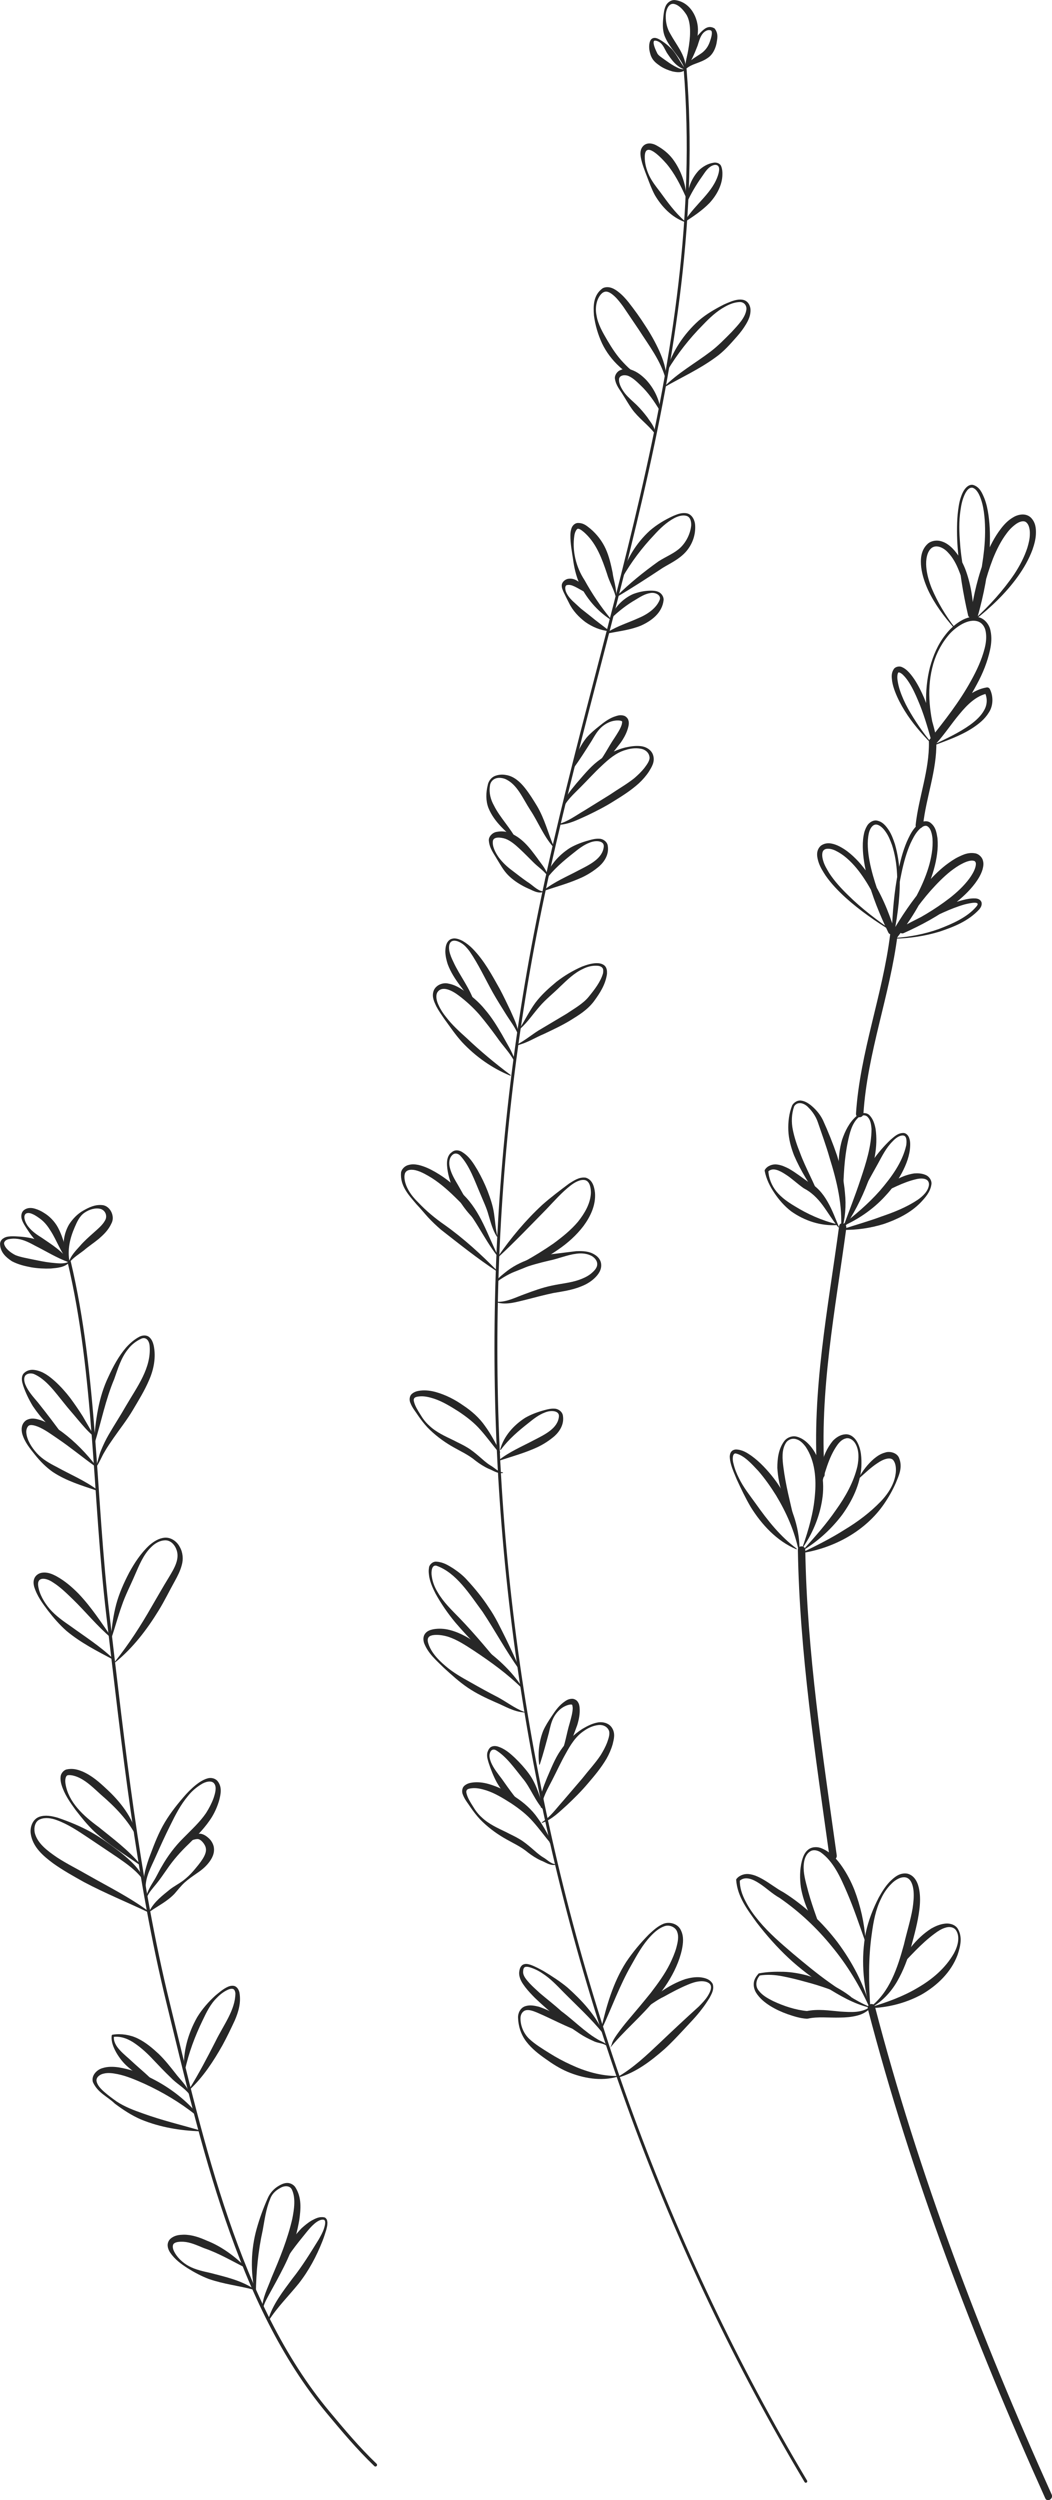 <svg viewBox="0 0 260.14 618.24" xmlns="http://www.w3.org/2000/svg" data-name="Layer 2" id="Layer_2">
  <defs>
    <style>
      .cls-1 {
        fill: #272727;
      }

      .cls-2 {
        stroke-width: .8px;
      }

      .cls-2, .cls-3 {
        fill: none;
        stroke: #272727;
        stroke-linecap: round;
        stroke-linejoin: round;
      }

      .cls-3 {
        stroke-width: .72px;
      }
    </style>
  </defs>
  <path d="M214.94,496.41c-3.86-.91-7.31-2.96-10.62-5.02-3.26-2.18-6.43-4.51-9.31-7.2-2.87-2.68-5.48-5.64-7.87-8.74-2.26-3.15-4.8-6.39-5.1-10.59,0-.09.02-.18.08-.24l.05-.06c.74-.91,2.1-1.32,3.24-1.11,1.15.17,2.15.66,3.08,1.17,1.85,1.03,3.52,2.39,5.15,3.25l.09.05c5.18,3.25,9.68,7.51,13.37,12.35,3.63,4.88,6.52,10.35,8.11,16.17.01.05-.02.1-.06.11-.04.01-.09-.01-.11-.05-2.45-5.48-5.55-10.59-9.32-15.15-3.72-4.59-8.06-8.66-12.92-12.02l.09.05c-1.99-1.11-3.4-2.55-5.09-3.63-1.59-1.07-3.62-1.95-4.98-.58l.13-.3c-.07,1.83.56,3.7,1.47,5.39.87,1.71,2.02,3.28,3.26,4.77,2.47,2.98,5.43,5.51,8.36,8.02,2.96,2.48,5.93,4.96,9.08,7.19,3.14,2.24,6.32,4.48,9.89,5.99.05.02.07.07.06.12-.01.04-.06.07-.11.06Z" class="cls-1"></path>
  <path d="M203.25,478.37c-2.5-3.44-4.47-7.37-5.21-11.67-.29-2.15-.29-4.37.24-6.5.28-1.04.67-2.16,1.64-2.88.98-.72,2.36-.7,3.4-.21,2.13.93,3.67,2.66,4.9,4.44,1.24,1.8,2.24,3.74,3.04,5.73,1.54,4.03,2.48,8.23,2.77,12.48,0,.05-.03.09-.09.1-.04,0-.08-.02-.09-.06-1.42-4.01-2.74-7.98-4.38-11.78-1.61-3.73-3.36-7.75-6.58-10.02-.81-.49-1.83-.7-2.61-.15-.79.5-1.25,1.49-1.43,2.48-.37,2.02.14,4.1.66,6.07.99,3.99,2.47,7.87,3.89,11.88.02.05,0,.1-.05.12-.04.01-.08,0-.11-.03Z" class="cls-1"></path>
  <path d="M215.03,496.49c-1.63-5.95-2.14-12.34-.95-18.51.65-3.07,1.8-6.02,3.23-8.78.76-1.36,1.58-2.7,2.67-3.86,1.08-1.06,2.45-2.35,4.4-2.03,1.97.5,2.69,2.53,2.94,4.05.28,1.63.22,3.24.03,4.82-.4,3.18-1.21,6.11-2.02,9.12-.81,3-1.92,5.97-3.51,8.71-1.59,2.73-3.86,5.13-6.65,6.55-.04.02-.1,0-.12-.04-.02-.04,0-.09.03-.11,4.96-3.81,6.86-9.81,8.45-15.6.68-2.96,1.63-5.95,2.13-8.86.22-1.47.37-2.95.24-4.38-.14-1.38-.59-2.88-1.76-3.28-1.19-.36-2.68.47-3.69,1.51-1.06,1.05-1.94,2.32-2.57,3.69-1.37,2.72-1.91,5.77-2.31,8.75-.86,5.98-.77,12.07-.35,18.23,0,.05-.03.09-.08.1-.04,0-.08-.03-.09-.07Z" class="cls-1"></path>
  <path d="M221.79,486.89c2.04-3.84,4.65-7.55,8.5-10.01.99-.56,2.07-1.03,3.25-1.19,1.15-.19,2.56.15,3.26,1.18,1.3,2.08.67,4.53-.03,6.59-1.59,4.25-5.06,7.56-8.92,9.77-3.94,2.13-8.35,3.23-12.72,3.34-.05,0-.09-.04-.09-.09,0-.04.03-.08.07-.09,4.17-1.24,8.19-2.69,11.79-4.84,3.61-2.08,6.88-4.85,8.97-8.5.96-1.75,1.65-4.17.47-5.82-.61-.77-1.68-.86-2.6-.54-.94.28-1.81.84-2.63,1.46-3.33,2.45-6.15,5.71-9.18,8.85-.03.04-.09.04-.13,0-.03-.03-.04-.07-.02-.11Z" class="cls-1"></path>
  <path d="M210.31,493.92c-3.67-1.49-7.3-2.88-11.07-3.84-1.86-.53-3.74-.99-5.65-1.37-1.9-.38-3.87-.51-5.79-.2l.16-.09c-1.04,1.08-1.28,2.71-.33,3.83.86,1.14,2.2,1.9,3.52,2.56,2.66,1.26,5.68,2.24,8.47,2.48l-.27.03c3-.62,5.75-.13,8.43.09,2.63.16,5.44.43,7.61-1.32.04-.03.1-.03.13,0,.03.03.03.08,0,.11-.85,1.12-2.2,1.89-3.58,2.22-1.39.36-2.82.47-4.21.48-2.76.08-5.54-.28-7.93.26h-.02c-.08.02-.17.03-.25.03-1.73-.1-3.23-.61-4.75-1.12-1.5-.53-2.96-1.2-4.32-2.04-1.35-.85-2.65-1.9-3.53-3.33-.42-.73-.64-1.61-.52-2.47.12-.87.62-1.58,1.14-2.18.04-.05.1-.08.16-.09,1.98-.37,4-.43,6.01-.38,2.02.06,4.02.41,5.96.93,3.83,1.19,7.57,2.78,10.73,5.25.04.03.05.09.02.13-.03.03-.07.04-.11.03Z" class="cls-1"></path>
  <path d="M196.89,383.09c-4.8-2.03-8.54-6.08-11.24-10.42-1.31-2.23-2.41-4.54-3.49-6.89-.48-1.19-1.03-2.36-1.38-3.62-.18-.63-.31-1.28-.33-1.99.04-.36.06-.76.34-1.14.26-.39.74-.58,1.16-.61,1.6.04,2.76.81,3.85,1.56,1.08.78,2.06,1.65,2.97,2.59,1.81,1.88,3.44,3.95,4.73,6.22,2.64,4.47,4.31,9.64,4.2,14.81,0,.05-.04.09-.09.09-.04,0-.08-.03-.09-.07-1.02-5.01-3.06-9.6-5.63-13.86-1.32-2.11-2.75-4.15-4.37-6.02-1.62-1.73-3.5-3.85-5.54-4.32-.87-.17-.93,1.48-.58,2.59.28,1.21.76,2.39,1.33,3.51,1.09,2.27,2.71,4.28,4.17,6.32,2.91,4.1,5.98,8.03,10.08,11.09.04.03.05.09.02.13-.03.04-.07.05-.11.03Z" class="cls-1"></path>
  <path d="M196.17,375.62c-2.13-3.86-3.69-8.12-3.95-12.64,0-2.24.27-4.64,1.66-6.56.69-.96,2.03-1.49,3.2-1.15,1.16.32,2.13,1.03,2.92,1.87,1.61,1.69,2.57,3.88,3.05,6.11.5,2.23.64,4.54.37,6.79-.55,4.5-2.27,8.76-4.73,12.42-.03.04-.08.05-.13.03-.03-.02-.05-.07-.03-.11,1.42-4.16,2.63-8.31,2.97-12.53.4-4.14.06-8.58-2.26-12.07-.61-.81-1.35-1.62-2.32-1.89-.94-.32-2.01.03-2.57.89-1.11,1.75-.89,4.05-.62,6.1.53,4.2,1.61,8.39,2.61,12.69.01.05-.02.1-.07.11-.04,0-.08,0-.1-.04Z" class="cls-1"></path>
  <path d="M202.57,368.45c-.03-4.14.46-8.62,3.38-12.17.79-.81,1.85-1.54,3.11-1.61,1.31-.08,2.33.89,2.85,1.81,1.1,1.93,1.17,4.15,1.09,6.28-.29,4.32-2.26,8.35-4.72,11.78-2.56,3.4-5.71,6.3-9.26,8.55-.04.03-.1.01-.13-.03-.02-.03-.02-.08,0-.11,2.8-3.11,5.51-6.19,7.81-9.54,2.35-3.28,4.37-6.84,5.31-10.78.39-1.93.48-4.16-.6-5.83-.53-.81-1.43-1.35-2.26-1.11-.82.19-1.51.83-2.06,1.58-2.23,3.11-3.19,7.22-4.34,11.21-.01.05-.06.08-.11.07-.04-.01-.07-.05-.07-.09Z" class="cls-1"></path>
  <path d="M212.36,365.43c.97-1.74,2.18-3.35,3.74-4.7.79-.66,1.69-1.27,2.83-1.56,1.05-.37,2.84.03,3.38,1.31.98,2.38-.05,4.37-.77,6.18-.8,1.83-1.78,3.56-2.91,5.21-4.57,6.67-12.22,10.82-19.98,12.11-.05,0-.1-.03-.11-.08,0-.04.02-.08.05-.1,3.55-1.73,7-3.46,10.23-5.52,3.28-1.97,6.34-4.27,9.02-7.05,1.32-1.39,2.47-3,3.14-4.81.65-1.74.84-3.96.02-5.19-.66-1.12-2.57-.45-4.06.6-1.56,1.02-2.96,2.37-4.44,3.69-.04.03-.1.03-.13,0-.03-.03-.03-.07-.01-.11Z" class="cls-1"></path>
  <path d="M197.3,383.26c.42,25.53,4.33,50.78,7.84,76.02.16,1.17,1.93.67,1.77-.49-3.49-25.07-7.36-50.17-7.78-75.53-.02-1.18-1.86-1.18-1.84,0h0Z" class="cls-1"></path>
  <path d="M214.58,496.69c10.83,41.62,26.24,81.9,43.89,121.08.49,1.08,2.07.14,1.59-.93-17.59-39.03-32.91-79.17-43.7-120.64-.3-1.14-2.07-.66-1.77.49h0Z" class="cls-1"></path>
  <path d="M207.03,302.93c-4.01.29-8.11-1.05-11.41-3.41-1.62-1.25-2.98-2.8-4.1-4.47-1.13-1.66-2.04-3.49-2.43-5.52-.02-.09,0-.19.05-.26l.05-.08c.6-.94,1.93-1.4,3-1.23,1.09.15,2.02.58,2.9,1.04,1.71.97,3.25,2.2,4.68,3.2l-.1-.06c2.24,1.09,3.87,3.05,4.99,5.05,1.16,2.01,1.91,4.12,2.79,6.2.02.05,0,.1-.05.12-.04.02-.08,0-.11-.03-1.44-1.77-2.59-3.73-3.88-5.48-1.29-1.75-2.81-3.21-4.61-4.14h-.02s-.08-.06-.08-.06c-1.65-1.16-2.93-2.44-4.46-3.4-1.44-.94-3.19-1.85-4.34-.65l.1-.34c.05,1.89.82,3.77,2.03,5.26,1.23,1.49,2.84,2.6,4.46,3.57,3.23,2,6.72,3.57,10.55,4.5.05.01.08.06.07.11,0,.04-.04.07-.08.07Z" class="cls-1"></path>
  <path d="M202.58,296.34c-2.39-3.34-4.59-6.81-6.24-10.67-.75-1.95-1.32-4.01-1.4-6.14-.08-2.11.17-4.25.95-6.2l.03-.06c.44-.69,1.33-1.28,2.25-1.11.88.13,1.6.59,2.25,1.07,1.27,1.03,2.34,2.24,3.09,3.78,1.29,2.83,2.45,5.73,3.47,8.71.91,3,1.72,6.07,1.96,9.24.34,3.14.08,6.38-.81,9.39-.01.05-.06.08-.11.06-.04-.01-.07-.06-.07-.1.45-6.21-.99-12.17-2.81-18.01-.84-2.95-1.9-5.85-2.9-8.78-.44-1.32-1.3-2.65-2.35-3.67-.98-1.09-2.7-1.62-3.52-.25l.03-.06c-.68,1.89-.74,3.94-.34,5.88.4,1.94,1.03,3.82,1.78,5.67,1.38,3.76,3.46,7.3,4.88,11.18.02.05,0,.1-.05.12-.04.01-.08,0-.11-.03Z" class="cls-1"></path>
  <path d="M208.3,295.13c-1.07-4.29-1.34-8.91-.07-13.29.73-2.14,1.76-4.26,3.51-5.81.79-.76,2.44-1.22,3.35-.17.84.92,1.18,2.07,1.41,3.2.7,4.57-.49,9.06-1.88,13.25-1.57,4.17-3.63,8.12-6.15,11.76-.03.04-.09.05-.13.02-.03-.02-.05-.07-.03-.11,1.5-4.16,3.13-8.21,4.48-12.32,1.37-4.08,2.71-8.26,2.72-12.5-.09-1.02-.22-2.14-.88-2.86-.61-.8-1.78-.56-2.51.17-1.49,1.5-2.01,3.71-2.44,5.75-.9,4.16-1.07,8.47-1.21,12.89,0,.05-.04.09-.09.09-.04,0-.08-.03-.09-.07Z" class="cls-1"></path>
  <path d="M210.33,299.53c1.18-4.4,2.93-8.64,5.43-12.49,1.3-1.89,2.81-3.64,4.49-5.23.87-.71,1.74-1.65,3.15-1.65.75.01,1.29.74,1.45,1.32.22.61.24,1.23.22,1.83-.08,2.41-.96,4.64-2.04,6.7-1.1,2.06-2.45,3.97-4.04,5.65-3.1,3.45-7.04,6.05-11.21,7.84-.05.02-.1,0-.12-.05-.02-.04,0-.09.03-.11,3.6-2.76,7-5.63,9.91-8.93,2.83-3.3,5.55-6.98,6.49-11.19.14-.94.17-2.36-.75-2.43-.9-.09-1.93.69-2.64,1.47-1.57,1.56-2.58,3.62-3.64,5.56-2.2,3.87-4.23,7.85-6.55,11.77-.03.04-.08.06-.13.03-.04-.02-.05-.06-.04-.1Z" class="cls-1"></path>
  <path d="M217.09,295.34c2.38-2.45,5.31-4.61,8.96-5.18.92-.06,1.89-.03,2.81.37.94.36,1.65,1.46,1.45,2.42-.29,1.87-1.54,3.23-2.73,4.49-2.49,2.52-5.73,4.09-8.98,5.21-3.31,1.03-6.75,1.54-10.19,1.47-.05,0-.09-.04-.09-.09,0-.04.03-.07.06-.09,3.26-1.07,6.49-1.97,9.6-3.13,3.14-1.07,6.22-2.3,8.96-4.13,1.31-.91,2.65-2.21,2.78-3.77.03-1.71-2.05-1.65-3.42-1.26-3.06.75-6.01,2.36-9.1,3.84-.05.02-.1,0-.12-.04-.02-.04,0-.08.02-.11Z" class="cls-1"></path>
  <path d="M207.5,303.18c-2.74,20.37-6.79,40.76-5.42,61.41.08,1.17,1.92,1.18,1.84,0-1.36-20.49,2.63-40.71,5.36-60.93.16-1.16-1.61-1.66-1.77-.49h0Z" class="cls-1"></path>
  <path d="M220.12,231.08c-1.86,14.96-7.48,29.21-8.45,44.31-.08,1.18,1.76,1.18,1.84,0,.97-15.09,6.59-29.36,8.45-44.31.15-1.17-1.69-1.16-1.84,0h0Z" class="cls-1"></path>
  <path d="M220.8,230.46c-4.12-2.51-8.11-5.25-11.73-8.51-1.78-1.64-3.5-3.4-4.91-5.43-.67-1.04-1.35-2.09-1.75-3.33-.35-1.14-.77-2.81.54-4.04,1.4-1.04,2.98-.58,4.12-.1,1.18.54,2.25,1.25,3.2,2.06,1.92,1.62,3.48,3.56,4.84,5.6,2.71,4.11,4.64,8.65,6.06,13.31.13.43-.11.88-.53,1.01-.39.12-.79-.07-.97-.42-2.12-4.42-4-8.99-5.23-13.78-.59-2.4-1.05-4.85-1.09-7.36-.02-1.25.08-2.53.41-3.79.21-.63.46-1.25.89-1.82.47-.54,1.18-1.02,2-.98,1.58.21,2.45,1.39,3.14,2.42.7,1.07,1.11,2.26,1.51,3.44.68,2.39,1.06,4.83,1.16,7.29.21,4.91-.41,9.8-1.32,14.6-.03.17-.2.28-.36.25-.15-.03-.26-.17-.25-.32.18-5.04.58-10.09,1.58-15.07.49-2.49,1.12-4.96,2.12-7.33.53-1.17,1.07-2.36,1.93-3.4.41-.52.9-1.03,1.58-1.38.62-.36,1.67-.48,2.35.08,1.34,1.03,1.51,2.51,1.73,3.79.12,1.32.08,2.63-.1,3.92-.33,2.57-1.08,5.05-2.03,7.43-1.88,4.78-4.67,9.12-7.78,13.15-.29.38-.84.45-1.22.16-.35-.27-.43-.77-.21-1.14,2.4-4.13,5.08-8.12,8.21-11.78,1.58-1.82,3.26-3.58,5.2-5.09.99-.74,1.99-1.46,3.14-2.02,1.14-.54,2.35-1.14,4-.89.82.07,1.76.84,2,1.71.29.89.1,1.61-.06,2.29-.4,1.32-1.09,2.41-1.83,3.42-1.5,2-3.32,3.65-5.23,5.14-3.83,2.97-8.1,5.23-12.45,7.19-.39.19-.85.02-1.03-.37-.18-.37-.02-.82.33-1.01,3.28-1.77,6.61-3.48,10.07-4.94,1.73-.72,3.5-1.39,5.34-1.87.92-.24,1.87-.43,2.93-.39.44,0,1.31.12,1.62.98.15.82-.26,1.32-.55,1.71-2.72,2.95-6.31,4.34-9.85,5.53-3.59,1.09-7.32,1.65-11.04,1.73-.05,0-.09-.04-.09-.09,0-.05.04-.09.09-.09,3.7-.24,7.36-.96,10.84-2.19,3.37-1.3,6.98-2.85,9.25-5.49,1.4-1.54-1.33-.99-2.89-.59-1.74.5-3.45,1.18-5.13,1.93-3.36,1.51-6.61,3.28-9.82,5.11l-.7-1.38c4.24-2.01,8.3-4.39,11.97-7.22,1.82-1.42,3.53-3.01,4.87-4.81.66-.9,1.23-1.86,1.51-2.81.12-.45.2-.96.08-1.2-.11-.24-.18-.38-.56-.44-.73-.15-1.86.24-2.79.74-.98.48-1.91,1.15-2.81,1.83-1.79,1.42-3.41,3.09-4.96,4.82-3.07,3.5-5.74,7.39-8.14,11.42l-1.43-.98c3.07-3.9,5.81-8.1,7.74-12.65.96-2.27,1.74-4.63,2.1-7.05.2-1.21.25-2.42.18-3.61-.12-1.13-.41-2.43-1.14-2.95-.65-.58-1.73.16-2.45,1.03-.77.88-1.32,2-1.85,3.11-.99,2.26-1.66,4.68-2.18,7.12-1.06,4.89-1.55,9.9-1.8,14.91l-.62-.08c1.03-4.74,1.53-9.61,1.27-14.43-.13-2.41-.5-4.82-1.24-7.09-.41-1.11-.84-2.24-1.51-3.19-.62-.94-1.52-1.84-2.43-1.9-.88,0-1.52,1-1.78,2.09-.25,1.11-.32,2.28-.26,3.46.11,2.36.62,4.72,1.26,7.03,1.31,4.62,3.14,9.11,5.29,13.44l-1.5.59c-1.42-4.53-3.19-8.99-5.77-12.95-1.28-1.98-2.75-3.84-4.5-5.35-.87-.76-1.83-1.4-2.83-1.88-.98-.46-2.16-.65-2.76-.17-.62.44-.56,1.67-.23,2.7.3,1.08.92,2.09,1.52,3.09,1.29,1.97,2.91,3.73,4.62,5.4,3.4,3.36,7.24,6.29,11.23,8.98.04.03.05.08.03.13-.03.04-.08.05-.12.03Z" class="cls-1"></path>
  <path d="M230.22,183.82c-2.39-2.47-4.68-5.09-6.51-8.06-.92-1.48-1.73-3.03-2.37-4.69-.31-.83-.59-1.69-.73-2.6-.09-.91-.33-1.87.42-3.04.42-.63,1.44-.74,1.96-.49.54.22.94.53,1.31.85.7.65,1.25,1.38,1.76,2.12.99,1.49,1.77,3.07,2.46,4.68,1.3,3.25,2.33,6.57,3.04,9.96v.04c.09.37-.15.73-.52.81-.36.07-.71-.15-.8-.51-1.41-5.84-1.77-12.02-.29-17.86.78-2.89,1.97-5.72,3.86-8.09.92-1.2,2.03-2.27,3.31-3.12,1.27-.83,2.82-1.51,4.51-1.26,1.75.21,3.04,1.85,3.31,3.43.35,1.59.21,3.18-.11,4.68-.65,3.01-1.8,5.84-3.24,8.49-2.83,5.33-6.37,10.2-10.18,14.79l-1.41-1.25c2.05-2.2,3.78-4.85,5.86-7.28,2.08-2.36,4.63-4.85,8.12-5.43.33-.06.66.13.8.42.89,1.76.85,4.12-.25,5.77-1.02,1.68-2.52,2.85-4.04,3.85-3.07,1.99-6.51,3.14-9.84,4.41-.05.02-.1,0-.12-.05-.02-.04,0-.09.05-.12,3.23-1.52,6.5-3.02,9.35-5.06,1.4-1.02,2.71-2.22,3.47-3.66.79-1.43.79-3.06.03-4.5l.8.42c-2.82.55-5.06,2.79-6.98,5.13-1.98,2.35-3.67,4.99-5.88,7.41-.35.38-.95.41-1.33.06-.37-.34-.41-.9-.1-1.28l.02-.03c3.67-4.61,7.32-9.26,10.14-14.4,1.42-2.55,2.66-5.21,3.37-7.98.36-1.38.52-2.81.29-4.13-.2-1.33-1.03-2.44-2.31-2.68-1.27-.27-2.7.23-3.9.95-1.21.74-2.34,1.69-3.23,2.84-1.83,2.26-3.14,4.97-3.8,7.83-1.4,5.74-.61,11.77,1.03,17.35l-1.32.34c-.92-3.28-1.87-6.55-3.21-9.65-.65-1.55-1.35-3.08-2.24-4.47-.44-.69-.93-1.34-1.48-1.87-.57-.57-1.18-.74-1.17-.55-.25.28-.3,1.2-.17,1.95.11.78.3,1.59.56,2.38.52,1.58,1.22,3.12,2.04,4.6,1.67,2.95,3.59,5.79,5.78,8.43.03.04.03.1-.01.13-.04.03-.09.03-.12,0Z" class="cls-1"></path>
  <path d="M235.94,155.31c-2.5-2.85-4.82-5.93-6.46-9.43-.79-1.76-1.43-3.61-1.68-5.59-.21-1.9-.16-4.25,1.66-5.87.93-.77,2.29-.91,3.35-.56,1.09.32,1.95.99,2.68,1.7,1.45,1.46,2.42,3.24,3.16,5.05,1.41,3.67,1.97,7.54,2.13,11.37v.02c.02.39-.28.72-.67.73-.34.01-.64-.22-.71-.54-1.27-5.47-2.15-11.02-2.58-16.61-.21-2.8-.25-5.61-.01-8.42.16-1.4.32-2.81.78-4.17.23-.68.5-1.36.94-1.97.42-.56,1.1-1.27,2.05-1.12,1.72.48,2.31,2.08,2.85,3.35.52,1.35.81,2.75,1.01,4.16.39,2.81.43,5.66.27,8.47-.34,5.64-1.44,11.2-2.96,16.62-.13.48-.63.75-1.1.62-.44-.12-.71-.57-.64-1.01.73-4.97,1.87-9.91,3.77-14.63.98-2.35,2.12-4.66,3.72-6.74.79-1.04,1.72-2.03,2.94-2.76,1.09-.7,3.08-1.28,4.46,0,1.23,1.23,1.31,2.78,1.26,4.09-.06,1.35-.42,2.61-.84,3.83-.89,2.42-2.18,4.63-3.64,6.68-2.95,4.1-6.62,7.58-10.53,10.66-.04.03-.1.02-.13-.01-.03-.04-.02-.09,0-.12,3.66-3.36,7.02-7.06,9.78-11.12,1.35-2.05,2.49-4.23,3.24-6.52.34-1.14.63-2.31.62-3.46.04-1.12-.23-2.28-.85-2.81-.56-.53-1.55-.3-2.44.29-.88.6-1.73,1.42-2.42,2.37-1.43,1.88-2.51,4.07-3.42,6.32-1.75,4.54-2.92,9.35-3.75,14.2l-1.74-.39c1.57-5.31,2.76-10.73,3.33-16.22.26-2.75.32-5.51.04-8.24-.15-1.36-.37-2.72-.81-3.99-.4-1.22-1.07-2.63-2.13-2.94-1.11-.16-1.87,1.41-2.28,2.58-.46,1.28-.64,2.66-.81,4.03-.3,2.75-.12,5.54.12,8.3.55,5.53,1.8,10.97,3.27,16.32l-1.39.21c-.32-3.71-.86-7.45-2.23-10.84-.65-1.69-1.52-3.33-2.73-4.58-1.14-1.27-2.92-2.01-4.07-1.1-1.15.94-1.44,2.9-1.3,4.65.14,1.8.66,3.59,1.35,5.32,1.46,3.43,3.4,6.69,5.7,9.7.03.04.02.1-.02.13-.04.03-.09.02-.12-.01Z" class="cls-1"></path>
  <path d="M229.7,183.46c.14,6.99-2.53,13.64-3.28,20.53-.13,1.17,1.71,1.16,1.84,0,.76-6.9,3.43-13.52,3.28-20.53-.02-1.18-1.86-1.18-1.84,0h0Z" class="cls-1"></path>
  <path d="M169.42,17.13c5.71,71.29-22.41,140.36-36.45,210.76-26.16,131.23-2.17,270.85,66.29,385.68" class="cls-3"></path>
  <path d="M126.17,265.99c-4.5-1.84-8.57-4.73-11.9-8.28-1.65-1.81-3-3.84-4.43-5.79-.67-1-1.39-1.99-1.96-3.09-.5-1.09-1.16-2.34-.66-3.8.51-1.44,2.29-2.15,3.65-1.81,1.37.24,2.51.88,3.56,1.56,2.06,1.37,4,2.98,5.55,4.92,1.62,1.88,2.89,3.97,4.11,6.05l1.77,3.15c.3.52.57,1.07.83,1.63.2.59.63,1.04.49,1.84,0,.02-.02.03-.03.02,0,0-.02,0-.02-.01l-.07-.14c-.97-1.89-2.83-3.77-4.15-5.71-1.41-1.94-2.85-3.83-4.35-5.61-1.53-1.75-3.24-3.33-5.1-4.73-1.73-1.31-4.22-2.58-5.33-.76-.44.83-.18,2.09.32,3.12.48,1.06,1.13,2.07,1.89,2.99,1.45,1.9,3.24,3.52,4.99,5.1,3.44,3.26,7.06,6.29,10.93,9.18.04.03.05.09.02.13-.03.03-.07.05-.11.03Z" class="cls-1"></path>
  <path d="M117.31,248.44c-2.2-3.28-5.12-6.05-6.6-10.01-.32-1-.56-2-.59-3.09.02-1.02.12-2.29,1.17-3.01,1.11-.6,2.23-.1,3.13.35.9.53,1.72,1.17,2.44,1.9,2.91,2.97,4.76,6.48,6.72,9.96.94,1.77,1.79,3.57,2.65,5.37.78,1.83,1.74,3.56,1.97,5.66,0,.05-.03.09-.08.1-.04,0-.08-.03-.1-.07-.75-1.76-2.04-3.39-3.07-5.07-1.05-1.68-2.1-3.35-3.07-5.06-1.91-3.42-3.59-7.09-5.77-10.24-.58-.76-1.21-1.52-2.01-2-.75-.48-1.81-.88-2.48-.41-.66.48-.66,1.55-.49,2.41.18.88.57,1.79.98,2.62,1.54,3.41,4.19,6.58,5.37,10.51.01.05-.01.1-.06.11-.04.01-.08,0-.1-.04Z" class="cls-1"></path>
  <path d="M128.56,254.24c1.29-2.05,2.33-4.21,3.79-6.23,1.53-2.04,3.34-3.63,5.22-5.21,1.94-1.51,4.07-2.79,6.34-3.78,1.15-.44,2.35-.83,3.63-.85.63,0,1.35.09,1.95.59.61.56.63,1.38.61,2.04-.36,2.67-1.76,4.78-3.23,6.8-1.63,2.15-3.74,3.42-5.84,4.72-2.1,1.28-4.31,2.3-6.49,3.34-2.21.92-4.25,2.28-6.71,2.84-.05.01-.1-.02-.11-.07,0-.04.02-.09.06-.11,2.13-1.04,3.96-2.73,6.09-3.92l6.19-3.69c1.93-1.3,4.12-2.52,5.49-4.2,1.44-1.77,2.98-3.74,3.57-5.85.07-.51.11-1.04-.19-1.36-.29-.34-.84-.49-1.4-.5-1.15-.04-2.32.25-3.37.79-2.16.99-3.89,2.71-5.61,4.34-1.68,1.68-3.62,3.19-5.11,4.94-1.55,1.76-2.92,3.83-4.74,5.48-.04.03-.1.03-.13,0-.03-.03-.03-.08,0-.11Z" class="cls-1"></path>
  <path d="M134.2,220.61c-.84.26-1.74-.06-2.46-.38-.73-.36-1.42-.62-2.16-1.01-1.43-.75-2.79-1.66-3.94-2.82-1.18-1.2-1.94-2.65-2.78-4-.79-1.39-1.82-2.63-1.98-4.52-.11-1.04.99-2.05,1.92-2.17.89-.17,1.84-.18,2.71.08,1.74.51,3.15,1.55,4.31,2.7,1.17,1.16,2.11,2.46,3.05,3.72.85,1.26,2.03,2.47,2.52,4.07.02.05-.01.1-.06.11-.04.01-.08,0-.1-.03-.97-1.22-2.29-2.06-3.43-3.22-1.12-1.12-2.21-2.23-3.31-3.25-1.09-1.02-2.22-1.98-3.49-2.47-1.2-.39-2.94-.57-3.12.54-.19,1.3.61,2.88,1.48,4.1.93,1.24,2.09,2.33,3.29,3.2,1.21.93,2.4,1.86,3.67,2.75,1.32.78,2.43,2.14,3.87,2.41.05,0,.09.05.09.1,0,.04-.04.07-.07.08Z" class="cls-1"></path>
  <path d="M127.76,208.07c-2.55-2.44-5.51-4.67-6.98-8.28-.69-1.8-.62-3.81-.19-5.57.15-.92.76-1.87,1.67-2.29.91-.38,1.91-.48,2.87-.29,2,.31,3.54,1.78,4.67,3.2,1.16,1.46,2.1,3,3.01,4.49,1.9,3.24,2.72,6.68,4.11,9.96.02.05,0,.1-.05.12-.04.02-.08,0-.11-.02-2.41-2.76-3.73-6.22-5.6-9.03-1.93-2.96-3.27-6.48-6.29-7.76-.75-.26-1.62-.38-2.37-.08-.73.29-1.28.97-1.35,1.82-.27,1.72.19,3.42,1,4.85,1.46,2.96,4.08,5.52,5.75,8.77.02.04,0,.1-.04.12-.04.02-.08.01-.11-.02Z" class="cls-1"></path>
  <path d="M138.87,200.27c.29-2.62,2.13-4.67,3.67-6.56,1.61-1.82,3.19-3.85,5.2-5.42,2-1.58,4.32-2.8,6.79-3.43,1.24-.27,2.5-.5,3.8-.37,1.26.09,2.78.85,3.19,2.3.48,1.62-.39,2.89-1.03,3.97-.72,1.1-1.57,2.07-2.52,2.95-1.98,1.78-4.02,3.06-6.17,4.39-2.11,1.34-4.35,2.48-6.59,3.55-2.25.99-4.55,2.25-7.16,2.31-.05,0-.09-.04-.09-.09,0-.04.03-.08.07-.09h.04c2.34-.6,4.35-2.15,6.48-3.38l6.27-3.89c2-1.37,4.24-2.64,6.03-4.08.89-.77,1.76-1.6,2.49-2.52.67-.9,1.47-1.96,1.25-2.84-.18-1.06-1.15-1.83-2.33-1.96-1.16-.18-2.4-.03-3.55.34-2.35.66-4.23,2.31-5.97,3.96-1.78,1.65-3.38,3.44-5.17,5.23-1.72,1.75-3.62,3.36-4.51,5.64-.01.05-.06.08-.11.06-.04-.01-.07-.06-.07-.1Z" class="cls-1"></path>
  <path d="M134.78,217.48c.9-3.29,3.34-6.01,6.18-7.82,1.48-.85,3.09-1.44,4.71-1.88.8-.22,1.64-.44,2.55-.38.89.01,1.98.75,2.08,1.81.3,1.98-.71,3.72-2.08,4.97-1.32,1.13-2.77,2.06-4.3,2.78-3.07,1.41-6.2,2.26-9.34,3.3-.05.02-.1,0-.12-.06-.01-.04,0-.08.03-.1,2.65-2.08,5.76-3.37,8.57-4.87,2.78-1.43,5.98-2.94,6.24-5.89.13-1.51-2.08-1.58-3.46-.98-1.51.55-2.8,1.58-4.03,2.57-2.49,1.96-4.91,4-6.87,6.65-.03.04-.09.05-.13.03-.03-.02-.05-.07-.04-.1Z" class="cls-1"></path>
  <path d="M123.69,358.41c.9-3.29,3.34-6.01,6.18-7.82,1.48-.85,3.09-1.44,4.71-1.88.8-.22,1.64-.44,2.55-.38.89.01,1.98.75,2.08,1.81.3,1.98-.71,3.72-2.08,4.97-1.32,1.13-2.77,2.06-4.3,2.78-3.07,1.41-6.2,2.26-9.34,3.29-.05.02-.1,0-.12-.06-.01-.04,0-.08.03-.1,2.65-2.08,5.76-3.37,8.57-4.87,2.78-1.43,5.98-2.94,6.24-5.89.13-1.51-2.08-1.58-3.46-.98-1.51.55-2.8,1.58-4.03,2.57-2.49,1.96-4.91,4-6.87,6.65-.03.04-.08.05-.13.03-.03-.02-.05-.06-.04-.1Z" class="cls-1"></path>
  <path d="M141.65,189.96c.52-2.76,1.66-5.39,3.43-7.6.94-1.07,2.05-1.97,3.14-2.84,1.09-.88,2.21-1.75,3.61-2.28.7-.22,1.39-.55,2.4-.28.5.12,1.06.65,1.17,1.2.17.56.08.99.01,1.4-.36,1.59-1.06,2.82-1.87,4.01-1.67,2.13-3.3,4.58-5.94,5.87-.05.02-.1,0-.12-.04-.02-.03,0-.08.02-.11,1.77-2.06,2.89-4.54,4.44-6.8.7-1.09,1.47-2.23,1.8-3.3.11-.59.19-.78-.03-.88-.31-.17-1.04-.2-1.65-.11-1.26.16-2.5.83-3.47,1.75-.97.94-1.63,2.14-2.31,3.29-1.43,2.25-2.85,4.51-4.49,6.78-.03.04-.09.05-.13.02-.03-.02-.04-.06-.04-.09Z" class="cls-1"></path>
  <path d="M133.75,446.97c-.51-2.59.63-5.11,1.53-7.38.98-2.22,1.89-4.64,3.33-6.75,1.43-2.11,3.28-3.98,5.43-5.34,1.1-.64,2.23-1.24,3.51-1.52,1.22-.3,2.92-.04,3.75,1.23.94,1.41.49,2.88.2,4.1-.36,1.26-.88,2.45-1.52,3.58-1.36,2.3-2.91,4.14-4.56,6.07-1.61,1.92-3.4,3.69-5.21,5.4-1.85,1.63-3.65,3.54-6.13,4.39-.05.02-.1,0-.11-.05-.01-.04,0-.08.04-.1l.03-.02c2.05-1.28,3.5-3.37,5.15-5.2l4.81-5.62c1.49-1.91,3.25-3.81,4.52-5.73.62-1.01,1.2-2.06,1.62-3.16.37-1.06.81-2.32.35-3.1-.48-.96-1.65-1.4-2.82-1.16-1.16.18-2.3.71-3.28,1.41-2.04,1.35-3.34,3.5-4.49,5.6-1.2,2.11-2.19,4.31-3.35,6.56-1.11,2.19-2.44,4.3-2.61,6.76,0,.05-.04.09-.09.1-.04,0-.08-.03-.09-.07Z" class="cls-1"></path>
  <path d="M133.32,436.3c-.34-2.79-.04-5.65.99-8.29.57-1.3,1.36-2.5,2.14-3.67.77-1.17,1.58-2.34,2.75-3.27.6-.43,1.16-.95,2.2-1,.51-.04,1.22.3,1.49.79.33.48.37.92.43,1.33.14,1.62-.17,3.02-.58,4.39-.96,2.54-1.77,5.37-3.9,7.4-.04.04-.09.03-.13,0-.03-.03-.03-.08-.01-.11,1.06-2.5,1.39-5.21,2.19-7.84.34-1.25.73-2.58.73-3.7-.08-.6-.05-.8-.29-.83-.35-.07-1.05.13-1.61.4-1.16.54-2.14,1.56-2.78,2.73-.64,1.19-.91,2.54-1.21,3.84-.69,2.58-1.37,5.17-2.24,7.83-.02.05-.07.08-.12.06-.04-.01-.06-.04-.06-.08Z" class="cls-1"></path>
  <path d="M150.93,153.19c-3.35-2.18-6.06-5.38-7.73-9.06-.79-1.85-1.24-3.88-1.5-5.84-.29-1.97-.68-3.89-.65-5.97,0-.52.06-1.06.25-1.63.15-.53.68-1.3,1.54-1.37,1.55-.04,2.34.81,3.17,1.44,1.59,1.35,2.9,3.05,3.76,4.94.86,1.89,1.3,3.88,1.7,5.81.24,1.96.99,3.77.91,5.87,0,.05-.04.09-.09.09-.04,0-.08-.04-.09-.08-.48-1.84-1.57-3.61-2.1-5.51-.62-1.86-1.26-3.68-2.08-5.35-.81-1.67-1.83-3.23-3.16-4.51-.62-.61-1.43-1.25-1.88-1.27-.31-.11-.83.76-.95,1.67-.59,3.78.42,7.85,2.52,11.04,1.85,3.35,3.98,6.53,6.49,9.59.03.04.03.1-.01.13-.03.03-.08.03-.11,0Z" class="cls-1"></path>
  <path d="M145.46,146.81c-1.87-.81-3.6-2.22-4.85-2.18-.31.03-.57.01-.72.28-.17.29-.13.8,0,1.24.31.91.94,1.7,1.63,2.39l2.12,1.95,2.27,1.79c1.47,1.23,3.01,2.34,4.64,3.61.04.03.05.09.02.13-.02.03-.05.04-.08.04-2.07-.2-4.04-1.05-5.74-2.24-1.62-1.22-3.13-2.81-4.03-4.69-.47-.92-.94-1.82-1.38-2.76-.18-.49-.47-.97-.43-1.68.06-.78.79-1.35,1.42-1.53,1.44-.32,2.52.46,3.3,1.11.8.72,1.41,1.52,1.95,2.42.03.04.02.1-.03.13-.03.02-.06.02-.09,0Z" class="cls-1"></path>
  <path d="M153.69,142.8c1.1-4.4,3.59-8.46,6.97-11.56,1.73-1.51,3.73-2.7,5.79-3.65,1.04-.44,2.17-.91,3.44-.65,1.33.32,1.96,1.8,2.01,2.96.14,2.42-.72,4.82-2.39,6.65-1.69,1.83-3.88,2.8-5.67,3.9-3.62,2.4-7.45,4.89-11.29,7.15-.04.03-.1.01-.12-.03-.02-.04-.01-.09.02-.11,3.22-3.22,6.64-5.96,10.37-8.64,1.98-1.26,4.03-2.03,5.48-3.45,1.41-1.38,2.42-3.4,2.62-5.45.04-.98-.22-2.11-1.19-2.36-.94-.26-2.06.07-3.01.57-1.94,1.04-3.54,2.59-5,4.2-2.99,3.16-5.63,6.65-7.85,10.54-.02.04-.08.06-.12.04-.04-.02-.05-.06-.05-.1Z" class="cls-1"></path>
  <path d="M150.89,152.9c.97-2.6,3.06-4.85,5.66-6,1.33-.51,2.73-.8,4.16-.84.7-.01,1.44,0,2.14.32.7.31,1.29,1.13,1.25,1.97-.32,3.25-3.08,5.21-5.6,6.35-2.64,1.08-5.33,1.37-7.98,1.89l-.07.02c-.09.02-.17-.04-.19-.13,0-.03,0-.06,0-.09l.15-.44s.07-.07.12-.06c.03.01.06.04.06.08l.05.46-.26-.2c2.38-1.45,5.02-2.27,7.35-3.32,2.29-.94,4.59-2.47,5.42-4.64.36-1.13-1.15-1.89-2.4-1.61-1.28.21-2.43.93-3.52,1.6-2.22,1.28-4.21,2.83-6.2,4.74-.04.04-.1.03-.13,0-.03-.03-.03-.06-.02-.1Z" class="cls-1"></path>
  <path d="M161.81,107.07c-1.55-2.03-3.94-3.69-5.55-5.94-.81-1.14-1.5-2.37-2.25-3.54-.71-1.2-1.68-2.22-1.94-3.88-.17-.88.57-1.95,1.39-2.2.75-.39,1.81-.39,2.56-.11,1.56.52,2.72,1.48,3.74,2.51,1.98,2.13,3.29,4.86,3.62,7.66,0,.05-.03.1-.08.1-.04,0-.07-.02-.09-.05-1.43-2.4-2.94-4.57-4.83-6.36-.92-.89-1.89-1.82-2.92-2.26-.9-.41-2.25-.25-2.38.71-.12,1.14.64,2.49,1.43,3.53.84,1.07,1.93,1.95,2.91,2.89.98.96,1.86,2.01,2.7,3.12.74,1.15,1.79,2.22,1.89,3.82,0,.04-.03.08-.07.08-.03,0-.05,0-.06-.03l-.05-.06Z" class="cls-1"></path>
  <path d="M158.94,94.64c-.73-.88-1.79-1.34-2.81-1.91-1.04-.54-2.11-1.26-2.97-2.08-1.78-1.63-3.27-3.6-4.3-5.77-1-2.18-1.68-4.5-1.99-6.87-.18-2.3-.2-5.08,2.2-6.76,1.46-.67,2.9.18,3.82.91,1,.77,1.82,1.68,2.57,2.62,1.47,1.89,2.83,3.75,4.1,5.76,1.3,1.96,2.46,4.03,3.45,6.19.96,2.16,1.78,4.5,1.75,6.9,0,.05-.04.09-.09.09-.04,0-.08-.04-.09-.07-1.22-4.49-4.1-8.19-6.58-12.07l-3.89-5.76c-.67-.91-1.35-1.82-2.14-2.55-.78-.71-1.68-1.38-2.51-1.09-.84.26-1.52,1.39-1.83,2.4-.31,1.07-.36,2.23-.13,3.35.35,2.27,1.56,4.3,2.7,6.26,1.15,1.95,2.39,3.85,3.95,5.48.8.84,1.54,1.61,2.5,2.27.91.71,1.96,1.48,2.45,2.62.02.05,0,.1-.05.12-.04.02-.08,0-.11-.03Z" class="cls-1"></path>
  <path d="M164.83,91.61c1.41-4.72,4.25-9.02,7.95-12.33,1.88-1.63,4.06-2.88,6.26-4,1.13-.49,2.26-1.03,3.55-1.19.63-.05,1.38-.03,2,.43.61.46.9,1.18.99,1.88.11,1.44-.46,2.71-1.11,3.79-.65,1.1-1.42,2.1-2.24,3.03-1.61,1.82-3.26,3.74-5.34,5.19-4.08,2.97-8.39,4.9-12.71,7.39-.02,0-.04,0-.04-.01,0-.01,0-.03,0-.04l.11-.12c3.29-3.36,7.8-5.9,11.5-8.72,1.86-1.42,3.5-3.12,5.21-4.85,1.55-1.7,3.4-3.54,3.62-5.62.05-1.04-.74-1.91-1.94-1.73-1.13.08-2.28.53-3.32,1.11-2.12,1.14-3.88,2.82-5.51,4.53-3.35,3.38-6.29,7.13-8.81,11.31-.03.04-.08.06-.12.03-.04-.02-.05-.07-.04-.11Z" class="cls-1"></path>
  <path d="M169.27,54.87c-3.19-1.16-5.67-3.78-7.34-6.63-.8-1.48-1.36-3.06-1.95-4.6-.59-1.55-1.22-3.06-1.53-4.78-.11-.81-.24-1.96.69-2.85,1.04-.93,2.44-.47,3.16-.07,1.58.86,2.93,1.93,4.02,3.33,2.08,2.78,3.2,6.07,3.44,9.38,0,.05-.03.09-.09.1-.04,0-.08-.02-.09-.06-1.34-2.99-2.8-5.86-4.78-8.21-1.72-1.95-5.34-5.62-5.36-1.69-.03,1.54.41,3.16,1.08,4.61.7,1.46,1.71,2.75,2.68,4.01,1.88,2.58,3.69,5.13,6.16,7.29.04.03.05.09.01.13-.02.03-.07.04-.1.03Z" class="cls-1"></path>
  <path d="M170.03,49.28c-.08-2.63.97-5.2,2.78-7.15.96-.92,2.2-1.66,3.56-1.88.62-.15,1.59.03,1.94.79.28.69.35,1.38.33,2.05-.01,2.7-1.47,5.25-3.21,7.13-1.84,1.87-3.91,3.25-6.04,4.63-.04.03-.1.02-.13-.02-.02-.03-.02-.07,0-.1,2.76-4.43,7.1-7.12,8.4-11.77.13-.56.27-1.17.08-1.65-.17-.46-.68-.65-1.25-.48-1.12.31-1.88,1.33-2.52,2.29-1.36,1.9-2.66,3.93-3.75,6.2-.02.05-.07.07-.12.06-.03-.01-.06-.05-.06-.08Z" class="cls-1"></path>
  <path d="M169.33,17.14c-.96-3.05-3.61-4.91-4.94-8.14-.65-1.66-.5-3.43-.34-5.01.09-.81.18-1.64.53-2.44.33-.81,1.21-1.56,2.22-1.54,3.89.38,5.99,4.47,5.78,7.86-.18,3.44-1.49,6.5-3.08,9.3-.03.04-.08.06-.13.03-.03-.02-.05-.06-.05-.1.52-3.19,1.34-6.29,1.32-9.27,0-1.46-.19-2.94-.85-4.12-.73-1.15-1.81-2.43-3.05-2.72-1.41-.34-2.13,1.54-2.11,3.03-.02,1.58.37,3.11,1.13,4.35.71,1.3,1.61,2.58,2.42,4,.77,1.41,1.51,3.07,1.33,4.75,0,.05-.05.09-.1.08-.04,0-.07-.03-.08-.07Z" class="cls-1"></path>
  <path d="M169.34,17.09c.24-2.23.69-4.42,1.79-6.41.6-.97,1.35-1.86,2.14-2.69.77-.73,1.86-1.9,3.43-.96,1.05,1.32.65,2.63.47,3.76-.24,1.11-.78,2.43-1.81,3.28-2.13,1.67-4.26,1.52-5.87,3.11-.04.04-.1.04-.13,0-.03-.02-.03-.06-.02-.09.73-2.41,3.58-3.24,4.73-4.45.65-.61,1.11-1.34,1.46-2.33.32-.91.65-2.03.43-2.6-.08-.23-.59-.36-1.08-.2-.44.14-.86.46-1.17.87-.63.84-.89,1.94-1.22,2.94-.77,1.98-1.6,4-3,5.85-.03.04-.09.05-.13.02-.03-.02-.04-.06-.04-.09Z" class="cls-1"></path>
  <path d="M169.38,17.21c-2.18-.67-3.42-2.57-4.49-4.17-.49-.85-.87-1.83-1.58-2.44-.36-.29-.83-.52-1.23-.55-.44-.05-.44.22-.46.6.1.82.51,1.72.9,2.51.25.56,1.14,1.08,1.88,1.63.77.54,1.55,1.11,2.38,1.56.82.41,1.66.97,2.58.7h.03s.1,0,.11.05c0,.03,0,.06-.02.08-.83.95-2.22.68-3.21.48-1.04-.29-2.03-.7-2.94-1.28-.85-.61-1.82-1.21-2.36-2.54-.37-1.05-.6-2.13-.33-3.33.1-.3.18-.64.52-.9.32-.25.73-.28,1.01-.21.6.13,1.02.44,1.48.71.91.59,1.72,1.28,2.46,2.02,1.4,1.54,2.09,3.38,3.36,4.9v.02s.04.1,0,.13c-.02.02-.06.02-.08.02Z" class="cls-1"></path>
  <path d="M122.85,314.37c-4.89-3.23-9.27-6.75-13.84-10.32-1.1-.95-2.16-1.96-3.16-3.03-.99-1.1-1.88-2.2-2.88-3.25-1.82-2.17-4.09-4.46-3.8-7.88.19-.89,1.03-1.64,1.87-1.82.85-.25,1.69-.16,2.46,0,1.54.36,2.88,1.02,4.17,1.76,2.59,1.49,4.89,3.4,6.88,5.56,4.37,4.26,6.02,10.09,8.6,15.13.02.04,0,.1-.04.12-.04.02-.09,0-.11-.02-3.61-4.61-5.72-10.1-9.8-13.93-1.99-1.99-4.07-3.89-6.41-5.39-1.18-.72-2.4-1.44-3.65-1.82-1.21-.38-2.63-.36-3.01.7-.34,1.12.09,2.63.72,3.83.63,1.23,1.56,2.34,2.58,3.34,1.99,2.11,4.16,3.91,6.51,5.54,4.67,3.31,9.02,7.29,13.03,11.37.03.04.03.09,0,.13-.03.03-.09.03-.12,0Z" class="cls-1"></path>
  <path d="M118.86,302.91c-2.97-2.42-5.3-5.6-6.89-9.07-.73-1.78-1.29-3.67-1.43-5.63-.05-.96.02-2.05.72-2.9.4-.37.79-.75,1.42-.84.57-.07,1.18.12,1.61.41,1.84,1.13,2.83,2.86,3.82,4.5.95,1.68,1.79,3.4,2.48,5.18.66,1.75,1.31,3.62,1.58,5.56.28,1.9.37,3.74.83,5.57.01.05-.02.1-.07.11-.04,0-.08,0-.1-.04-1.03-1.64-1.5-3.57-2.04-5.34-.47-1.76-1.28-3.39-1.99-5.14-1.45-3.35-2.7-7.1-5.06-9.58-.61-.56-1.4-.66-2,.03-.57.6-.72,1.54-.61,2.42.26,1.8,1.27,3.43,2.19,5,1.82,3.24,3.65,6.42,5.68,9.63.03.04.01.1-.03.13-.03.02-.08.02-.11,0Z" class="cls-1"></path>
  <path d="M123.14,310.73c3.2-4.63,6.82-8.97,10.96-12.8,2.12-1.88,4.36-3.56,6.64-5.27,1.19-.72,2.45-1.67,4.1-1.45,1.73.52,2.13,2.35,2.29,3.74.24,3.04-1.13,5.89-2.84,8.21-1.78,2.34-3.96,4.27-6.33,5.88-2.34,1.65-4.89,2.94-7.47,4.1-2.59,1.2-5.3,1.85-7.54,3.56-.04.03-.1.02-.13-.02-.03-.04-.02-.09,0-.12,1.9-2.18,4.67-3.31,7.02-4.7,2.43-1.35,4.78-2.81,7.03-4.37,2.2-1.62,4.34-3.34,6.06-5.39,1.65-2.07,3.08-4.5,3.19-7.13,0-1.23-.26-2.84-1.44-3.15-1.19-.24-2.54.53-3.59,1.34-2.18,1.69-4.04,3.83-5.96,5.84-3.9,3.97-7.74,8.01-11.87,11.84-.04.03-.09.03-.13,0-.03-.03-.03-.08,0-.11Z" class="cls-1"></path>
  <path d="M122.86,316.74c3.04-3.78,7.91-5.71,12.55-6.48l7.04-.87c1.2-.05,2.43-.04,3.62.37,1.12.43,2.4,1.27,2.58,2.77.18,1.5-.76,2.72-1.66,3.56-.94.89-2.06,1.53-3.22,1.99-2.28.95-4.78,1.28-6.97,1.66-2.23.48-4.49,1.07-6.76,1.66-2.23.52-4.7,1.34-7.09.69-.05-.01-.08-.06-.06-.11.01-.04.05-.07.1-.07,2.34.06,4.42-1.06,6.64-1.86,2.2-.82,4.44-1.65,6.8-2.14,2.41-.53,4.63-.68,6.76-1.43,1.04-.37,2.04-.82,2.88-1.48.82-.67,1.62-1.46,1.61-2.39.03-.93-.8-1.86-1.82-2.25-1.02-.42-2.2-.5-3.33-.34-2.25.27-4.53,1.27-6.81,1.72-4.49,1.06-8.9,2.35-12.72,5.13-.04.03-.1.02-.13-.02-.03-.03-.02-.08,0-.11Z" class="cls-1"></path>
  <path d="M129.7,423.46c-2.74-.17-4.93-1.61-7.25-2.56-2.3-1.01-4.66-2.13-6.79-3.58-2.14-1.45-4.04-3.2-5.93-4.92-1.8-1.8-3.83-3.46-4.85-6.07-.21-.65-.33-1.56.21-2.33.56-.76,1.37-.97,2.05-1.12,1.4-.25,2.79-.15,4.11.19,2.64.69,4.94,2.08,7.01,3.57,4.21,2.85,8.19,6.38,10.95,10.71.03.04.02.1-.03.13-.04.02-.08.02-.11-.01-3.63-3.58-7.67-6.49-11.87-9.28-2.1-1.37-4.16-2.74-6.42-3.47-1.12-.33-2.31-.52-3.42-.42-1.15.11-1.8.56-1.53,1.78.57,2.28,2.42,4.27,4.31,5.86,1.9,1.66,4.12,2.9,6.3,4.11,2.19,1.24,4.34,2.44,6.63,3.61,2.22,1.19,4.33,2.85,6.55,3.64l.1.04s.05.05.04.09c-.01.03-.04.05-.07.05Z" class="cls-1"></path>
  <path d="M124.74,413.1c-2.45-1.63-4.31-3.75-6.4-5.7-2.03-2.03-3.92-4.05-5.78-6.23-1.82-2.2-3.47-4.58-4.86-7.1-.65-1.28-1.26-2.61-1.54-4.06-.11-.73-.23-1.45-.09-2.26.02-.82.98-1.71,1.89-1.58,1.7.11,2.95.94,4.2,1.72,1.21.82,2.38,1.72,3.37,2.85,1.95,2.11,3.77,4.34,5.34,6.76,1.66,2.38,2.86,4.98,4.13,7.51,1.25,2.55,2.44,5.14,3.56,7.76.02.05,0,.1-.05.12-.04.02-.09,0-.11-.03-3.3-4.63-6-9.68-9.08-14.31-3.24-4.38-6.48-9.65-11.4-11.38-1.15-.29-1.37,1.46-1.13,2.74.2,1.35.73,2.67,1.46,3.85,1.4,2.43,3.47,4.39,5.42,6.4,3.93,4.08,7.56,8.52,11.13,12.77l.04.04s.03.09-.01.12c-.03.02-.07.03-.1,0Z" class="cls-1"></path>
  <path d="M137.29,461.14c-1.37.22-2.44-.69-3.53-1.07-1.14-.53-2.21-1.22-3.17-1.96-1.84-1.55-3.92-2.42-6.07-3.69-2.1-1.24-4.1-2.77-5.82-4.54-.84-.9-1.6-1.89-2.29-2.89-.65-1.02-1.47-1.93-1.95-3.2-.26-.57-.32-1.64.42-2.25.66-.55,1.37-.68,2.03-.77,1.33-.16,2.64.02,3.87.36,2.46.7,4.71,1.86,6.74,3.29,2.04,1.34,4.02,3.08,5.43,5.13,1.47,2.01,2.59,4.18,3.69,6.34l.02.03c.04.08,0,.18-.07.22-.05.02-.1.02-.14,0-.25-.12-.45-.33-.57-.56-.02-.05,0-.1.04-.12.04-.02.09,0,.11.02.14.18.33.3.53.34l-.2.25c-1.57-1.87-2.98-3.84-4.55-5.6-1.56-1.79-3.35-3.16-5.34-4.5-1.99-1.26-3.99-2.52-6.17-3.23-1.08-.34-2.19-.62-3.28-.57-1.14.08-1.96.21-1.64,1.36.26,1.05.92,2.12,1.56,3.12.61,1.04,1.32,1.98,2.22,2.78,1.73,1.65,3.94,2.62,6.09,3.66,1.06.57,2.17,1.04,3.23,1.69,1.11.65,2.08,1.47,3,2.25.92.79,1.76,1.59,2.76,2.21,1.07.59,1.91,1.61,3.04,1.72h.03s.08.05.08.1c0,.04-.03.07-.07.08Z" class="cls-1"></path>
  <path d="M124.3,364.24c-1.37.22-2.44-.69-3.53-1.07-1.14-.53-2.21-1.22-3.17-1.96-1.84-1.55-3.92-2.42-6.07-3.69-2.1-1.24-4.1-2.77-5.82-4.54-.84-.9-1.6-1.89-2.29-2.89-.65-1.02-1.47-1.93-1.95-3.2-.26-.57-.32-1.64.42-2.25.66-.55,1.37-.68,2.03-.77,1.33-.16,2.64.02,3.87.36,2.46.7,4.71,1.86,6.74,3.29,2.04,1.34,4.02,3.08,5.43,5.13,1.47,2.01,2.59,4.18,3.69,6.34v.03c.06.08.02.18-.06.22-.05.02-.1.02-.14,0-.25-.12-.45-.33-.57-.56-.02-.04,0-.1.04-.12.04-.02.09,0,.11.03.14.18.33.3.53.34l-.2.25c-1.57-1.87-2.98-3.84-4.55-5.6-1.56-1.79-3.35-3.16-5.34-4.5-1.99-1.26-3.99-2.51-6.17-3.23-1.08-.34-2.19-.62-3.28-.57-1.14.08-1.96.21-1.64,1.36.26,1.05.92,2.11,1.56,3.12.61,1.04,1.32,1.98,2.22,2.78,1.73,1.65,3.94,2.62,6.09,3.66,1.06.57,2.17,1.04,3.23,1.69,1.11.65,2.08,1.47,3,2.25.92.79,1.76,1.59,2.76,2.21,1.07.59,1.91,1.61,3.04,1.72h.03s.08.05.08.1c0,.04-.04.07-.07.08Z" class="cls-1"></path>
  <path d="M130.12,447.8c-3.13-1.44-5.61-4.14-7.29-7.08-.81-1.51-1.44-3.12-1.98-4.75-.23-.82-.56-1.67-.32-2.65.15-.44.33-.89.78-1.27.49-.32,1.06-.34,1.56-.24,1.88.52,3.21,1.71,4.46,2.88,1.24,1.2,2.4,2.46,3.41,3.84,2.18,2.92,2.73,6.31,4.16,9.31.02.04,0,.1-.04.12-.04.02-.08,0-.11-.02-2.46-2.49-3.52-5.89-5.56-8.25-2.01-2.5-4.04-5.41-6.6-6.93-.64-.31-1.21-.06-1.45.74-.23.66-.02,1.52.27,2.26.63,1.51,1.7,2.82,2.69,4.13,1.91,2.71,3.74,5.31,6.12,7.75.04.04.04.09,0,.13-.03.03-.07.03-.1.02Z" class="cls-1"></path>
  <path d="M148.63,501.76c1.32-5.71,2.95-11.48,6.19-16.57,1.66-2.48,3.57-4.76,5.66-6.88,1.09-1,2.19-2.05,3.66-2.63,1.47-.53,3.51,0,4.24,1.64.76,1.55.55,3.21.26,4.69-.32,1.5-.81,2.94-1.43,4.32-1.23,2.79-2.9,5.3-4.8,7.6-3.65,4.65-8.43,8.47-11.81,12.81-.03-.04-.01-.1.03-.12.04-.03.1-.01.12.03.08.09.08.08.03.07l.09-.23c.06-.17.12-.36.21-.53.17-.32.23-.63.37-1.02.35-.77.75-1.32,1.18-1.95.87-1.21,1.78-2.38,2.73-3.5,1.9-2.23,3.77-4.47,5.58-6.72,1.74-2.29,3.46-4.62,4.71-7.15.62-1.28,1.19-2.59,1.58-3.94.35-1.32.69-2.76.23-3.94-.36-1.18-1.89-1.87-3.13-1.44-1.3.45-2.45,1.41-3.42,2.46-2,2.1-3.41,4.7-4.82,7.21-2.86,4.98-4.82,10.5-7.3,15.85-.02.05-.07.07-.12.05-.04-.02-.06-.06-.05-.1Z" class="cls-1"></path>
  <path d="M158.32,497c3.07-3.2,6.78-6.14,11.18-7.62,1.13-.32,2.31-.53,3.53-.45,1.15.11,2.53.42,3.2,1.64.44,1.31-.24,2.45-.75,3.43-.61.97-1.23,1.93-1.94,2.82-1.36,1.82-2.98,3.44-4.47,5.06-1.53,1.64-3.07,3.29-4.74,4.81-3.37,2.95-7.11,5.85-11.54,7.07-.05.01-.1-.01-.11-.06-.01-.04.01-.09.05-.11,3.87-2.24,7.07-5.28,10.29-8.32,3.18-3.03,6.51-6.15,9.78-9.1.77-.79,1.55-1.58,2.14-2.5.55-.88,1.15-1.99.75-2.86-.47-.78-1.67-.97-2.66-.87-1.03.09-2.04.44-3.02.86-1.97.82-3.91,1.86-5.85,2.94-2.02.93-3.63,2.43-5.75,3.42-.05.02-.1,0-.12-.04-.02-.04,0-.08.02-.11Z" class="cls-1"></path>
  <path d="M149.03,502.73c-2.96-3.67-6.41-6.79-9.69-10.11-1.63-1.65-3.24-3.39-5.21-4.64-.95-.66-2.02-1.17-3.1-1.5-.52-.16-1.13-.22-1.37.04-.26.23-.32.78-.3,1.31.09.9.88,1.8,1.62,2.62.77.83,1.64,1.58,2.5,2.39,1.8,1.53,3.6,2.9,5.31,4.47,1.93,1.42,3.67,3.03,5.47,4.48.91.72,1.81,1.44,2.79,2.05.5.3.96.62,1.49.85.53.25,1.13.52,1.53,1.01.03.04.03.1-.01.13-.03.03-.08.02-.11,0-.89-.65-2.24-.58-3.32-1.18-1.11-.49-2.19-1.05-3.19-1.71-2.02-1.31-3.89-2.73-5.75-4.12-1.85-1.52-3.7-3.13-5.4-4.76-.82-.83-1.66-1.71-2.41-2.68-.72-.97-1.52-2.06-1.51-3.57.08-.61.13-1.38.82-1.92.76-.46,1.46-.18,2.03-.03,1.15.42,2.19,1,3.24,1.57,2.04,1.24,4.06,2.54,5.9,4.07,3.51,3.15,6.86,6.72,8.83,11.12.02.05,0,.1-.05.12-.04.02-.09,0-.11-.03Z" class="cls-1"></path>
  <path d="M143.97,502.57c-3.87-1.31-7.57-3.38-11.18-4.91-.88-.36-1.84-.72-2.62-.59-.84.12-1.42.91-1.46,1.89-.05,1.95.81,3.97,2.23,5.27,1.45,1.34,3.17,2.37,4.89,3.45,1.74,1.1,3.46,2.02,5.27,2.85,3.6,1.68,7.45,2.83,11.57,2.82.05,0,.09.04.09.09,0,.04-.03.08-.07.09-4.05,1.18-8.52.39-12.38-1.23-1.94-.83-3.76-1.99-5.43-3.2-1.69-1.18-3.38-2.5-4.7-4.21-1.34-1.73-2.01-3.82-2.08-5.96-.05-1.05.52-2.41,1.76-2.83,1.24-.41,2.36-.12,3.4.12,4.07,1.4,7.35,3.74,10.77,6.17.04.03.05.09.02.13-.02.03-.07.05-.11.04Z" class="cls-1"></path>
  <path d="M17.12,312.08c6.64,28.04,6.13,58.23,9.56,87.27,3.8,32.18,7.3,64.92,14.91,96.02,8.42,34.43,17.16,74.32,39.54,101.15,3.69,4.42,7.34,8.8,11.71,13" class="cls-2"></path>
  <path d="M17.05,312.14c-2.51-1.65-5.21-2.75-7.59-4.78-1.15-1.05-2.08-2.34-2.9-3.62-.4-.65-.85-1.28-1.11-2.05-.28-.7-.33-1.89.56-2.52.86-.63,1.92-.51,2.69-.27.81.24,1.54.6,2.21,1.04,1.36.81,2.59,2.11,3.36,3.49,1.54,2.83,1.99,5.76,2.94,8.6.02.05,0,.1-.06.12-.04.01-.08,0-.1-.03-2.02-2.36-2.99-5.35-4.49-7.69-.74-1.2-1.5-2.22-2.64-3.06-1.06-.78-2.42-1.68-3.34-1.35-1.08.43-.39,2.35.48,3.37.91,1.16,2.14,1.98,3.36,2.74,2.34,1.62,5.07,3.25,6.78,5.88.03.04.02.1-.03.13-.03.02-.08.02-.11,0Z" class="cls-1"></path>
  <path d="M17.07,312.16c-3.05-1.1-5.71-2.78-8.41-4.13-1.33-.72-2.72-1.46-4.25-1.67-.76-.11-1.54-.09-2.26.06-.74.14-1.24.67-1.13,1.17.25,1.13,1.58,2.16,2.76,2.76,1.18.5,2.83.77,4.29,1.08,1.5.31,3.01.63,4.53.8,1.49.13,3.08.43,4.46-.22h.02s.1-.01.12.03c.02.04,0,.08-.02.1-1.21,1.3-3.06,1.39-4.63,1.54-1.63.06-3.25-.03-4.84-.3-1.62-.32-3.1-.64-4.77-1.5-1.42-.94-2.9-2.21-2.93-4.31.06-1.19,1.26-1.7,2.02-1.79.84-.12,1.65-.07,2.45-.02,1.61.08,3.25.33,4.81.86,3.08,1.2,5.53,3.26,7.88,5.39.04.04.04.09,0,.13-.03.03-.07.04-.1.03Z" class="cls-1"></path>
  <path d="M17.03,312.12c-1.87-2.7-1.59-6.57.06-9.36.89-1.37,2.07-2.6,3.49-3.4,1.38-.78,2.85-1.53,4.67-1.37,1.96.13,3.28,2.74,2.31,4.53-.77,1.7-1.98,2.82-3.18,3.86-1.27,1.04-2.44,1.78-3.66,2.83-1.26.96-2.52,1.73-3.53,2.92-.03.04-.09.05-.13.01-.03-.03-.04-.07-.03-.1.5-1.55,1.7-2.78,2.71-3.9.97-1.15,2.26-2.3,3.35-3.26,1.1-.99,2.29-1.97,2.88-3.08.59-.96.23-2.33-.95-2.81-1.26-.43-2.91.04-4.11.88-1.24.85-1.87,2.28-2.44,3.61-1.15,2.65-1.86,5.51-1.27,8.57.01.05-.02.1-.07.11-.04,0-.08,0-.1-.04Z" class="cls-1"></path>
  <path d="M62.76,566.2c-3.69-.98-7.43-1.37-11.11-2.65-1.82-.69-3.56-1.61-5.2-2.64-1.64-1.04-3.22-2.19-4.39-3.91-.28-.45-.53-.95-.59-1.57-.09-.62.17-1.39.69-1.84,1.04-.89,2.18-.96,3.21-1,2.15-.02,4.11.73,5.84,1.5,3.59,1.41,6.84,3.85,9.54,6.51.04.04.04.09,0,.13-.03.03-.08.04-.11.02-3.49-1.75-6.62-3.62-10.22-4.84-1.74-.72-3.39-1.48-5.09-1.57-.84-.04-1.75.03-2.21.36-.44.24-.53,1-.16,1.83.72,1.6,2.17,2.99,3.79,3.86,1.66.88,3.52,1.27,5.35,1.68,3.59.94,7.46,1.79,10.74,3.96.04.03.06.09.03.13-.02.03-.07.05-.11.04Z" class="cls-1"></path>
  <path d="M49.58,527.03c-4.99-.16-10.01-.99-14.7-2.92-2.33-1-4.47-2.42-6.48-3.92-1.8-1.76-4.24-2.66-5.44-5.35-.44-1.64,1.02-3.04,2.32-3.42,1.37-.45,2.74-.39,4.03-.21,2.58.42,5,1.24,7.31,2.3,4.58,2.17,8.77,5.19,12.04,9.02l.03.03c.1.11.08.28-.03.37-.1.09-.25.08-.35,0l-1.23-1.12s-.05-.09-.02-.13c.03-.03.08-.04.12-.02l1.46.85-.35.4c-3.86-3.08-8.1-5.57-12.49-7.6-2.21-.98-4.46-1.97-6.77-2.43-1.14-.23-2.32-.38-3.34-.13-1,.18-1.98.95-1.81,1.88.17,1.01,1.1,1.97,2,2.74.91.8,1.95,1.56,2.93,2.26,2.04,1.36,4.36,2.22,6.65,3.02,4.58,1.66,9.35,2.8,14.16,4.19.05.01.08.07.06.12-.01.04-.05.07-.09.07Z" class="cls-1"></path>
  <path d="M38.77,515.81c-2.55-1.31-4.99-2.82-7.18-4.74-1.1-.95-2.02-2.13-2.78-3.41-.72-1.28-1.37-2.73-1.19-4.3.01-.12.12-.22.24-.23,2.1-.32,4.36.02,6.3.99,1.95.97,3.58,2.37,5.12,3.8,1.51,1.47,2.79,3.1,4.05,4.7,1.17,1.58,2.85,3.02,3.59,5.07.02.05,0,.1-.06.12-.04.01-.08,0-.11-.03-1.26-1.59-3.12-2.54-4.59-4.1-1.51-1.44-2.9-2.92-4.29-4.38-1.37-1.48-2.83-2.82-4.43-3.94-1.57-1.13-3.5-1.94-5.49-1.67l.24-.23c-.22,1.31.58,2.58,1.5,3.55.92,1.01,2.02,1.85,3.02,2.81,2.03,1.89,4.27,3.63,6.18,5.84.03.04.03.1,0,.13-.03.03-.08.03-.11.01Z" class="cls-1"></path>
  <path d="M63.09,567.07c-1.19-5.17-1.07-10.77.37-15.91.72-2.57,1.63-5.08,2.72-7.54.52-1.25,1.51-2.39,2.68-3.07.59-.36,1.24-.68,2.02-.75.78-.06,1.64.35,2.1.98,1.7,2.59,1.39,5.53,1.03,8.19-.48,2.68-1.13,5.26-2.11,7.8-.99,2.51-2.25,4.87-3.49,7.2l-1.9,3.47c-.61,1.16-1.29,2.28-1.49,3.58,0,.05-.05.09-.1.09-.05,0-.08-.05-.09-.09,0-2.78,1.37-5.21,2.26-7.67,1.03-2.44,2.05-4.85,2.94-7.28.88-2.4,1.68-4.93,2.25-7.42.48-2.43.88-5.2-.13-7.26-.52-1-1.89-.98-2.96-.28-1.14.63-2.02,1.51-2.43,2.78-1,2.4-1.33,5.06-1.8,7.62-1.13,5.12-1.61,10.23-1.69,15.56,0,.05-.04.09-.1.09-.04,0-.08-.03-.09-.07Z" class="cls-1"></path>
  <path d="M68.92,561.53c.59-4.07,2.87-7.63,5.67-10.55.77-.68,1.55-1.35,2.46-1.88.91-.49,1.89-1.04,3.11-.8.32.02.56.38.7.64.05.29.14.59.1.85,0,.55-.14,1.04-.26,1.54-.3.97-.6,1.93-.97,2.87-1.47,3.72-3.37,7.31-5.87,10.48-2.54,3.14-5.24,5.77-7.42,9.18-.03.04-.08.05-.12.03-.03-.02-.05-.06-.04-.1v-.04c1.07-3.85,3.74-7.2,6.02-10.29,2.42-3.03,4.45-6.36,6.52-9.7.47-.85.97-1.7,1.27-2.62.26-.79.61-2.13-.1-2.26-.75-.1-1.65.47-2.32,1.07-.71.61-1.33,1.36-1.93,2.09-2.41,2.97-4.89,6.01-6.61,9.53-.01.05-.07.08-.12.07-.04-.01-.06-.06-.07-.1Z" class="cls-1"></path>
  <path d="M45.53,512.02c-.34-4.59.97-9.23,3.24-13.23,1.21-1.98,2.75-3.74,4.44-5.29.89-.73,1.74-1.49,2.8-2.05.52-.26,1.13-.52,1.88-.38.8.22,1.15.99,1.31,1.59.46,2.51-.22,4.82-1.16,6.99-.97,2.08-1.93,4.09-3.02,6.09-2.22,3.94-4.75,7.83-8.08,10.96-.04.04-.1.03-.13,0-.03-.03-.03-.08-.01-.11,2.39-3.85,4.44-7.79,6.48-11.78,1.94-4.01,4.93-7.78,4.93-11.95-.07-.47-.22-.87-.55-1.02-.36-.13-.9-.03-1.37.21-.96.44-1.87,1.14-2.63,1.93-1.6,1.54-2.59,3.58-3.53,5.56-1.91,3.96-3.49,8.09-4.41,12.5,0,.05-.06.09-.11.08-.04,0-.07-.05-.08-.09Z" class="cls-1"></path>
  <path d="M35.87,467.1c-.57-1.42-.29-2.99,0-4.4.36-1.42.8-2.82,1.33-4.16,1-2.66,2.06-5.42,3.56-7.92,1.5-2.51,3.34-4.79,5.26-6.96.99-1.07,2.05-2.08,3.27-2.92.62-.4,1.28-.78,2.06-.99.75-.23,1.81-.06,2.42.64,1.23,1.49.8,3.28.46,4.68-.41,1.46-.99,2.83-1.77,4.14-1.59,2.6-3.7,4.69-5.72,6.69-2.07,1.97-3.88,4.01-5.49,6.38-.82,1.14-1.61,2.37-2.55,3.51-.89,1.12-1.91,2.15-2.41,3.48-.02.05-.07.08-.12.06-.04-.01-.07-.06-.06-.11.28-1.46,1.08-2.76,1.82-3.97.77-1.18,1.33-2.5,2.09-3.75,1.42-2.51,3.25-4.96,5.31-6.99,2.02-2.06,4.12-3.96,5.64-6.21.72-1.14,1.38-2.39,1.84-3.66.41-1.23.82-2.7.18-3.57-.62-.93-2.24-.52-3.35.23-1.18.74-2.27,1.68-3.14,2.79-1.84,2.17-3.15,4.74-4.39,7.27-1.27,2.54-2.43,5.09-3.6,7.74-1.12,2.58-2.67,5.14-2.47,7.95.01.05-.02.1-.07.11-.04,0-.09-.02-.11-.06Z" class="cls-1"></path>
  <path d="M36.97,472.53c1.19-2.35,3.33-3.9,5.13-5.38,1.02-.76,2.15-1.35,3.15-2.09.99-.75,1.88-1.61,2.68-2.55,1.52-1.82,3.33-3.91,2.96-5.54-.1-.71-.93-1.83-1.6-2.11-.69-.36-2.01.33-3.22.61-.05.02-.1-.01-.12-.06-.01-.04,0-.08.03-.1.97-.73,1.75-1.95,3.61-1.87.87.14,1.51.65,2.03,1.11.53.48,1,1.18,1.21,1.99.39,1.72-.48,3.17-1.3,4.18-.85,1.06-1.87,1.85-2.92,2.55-1.04.72-2.06,1.43-2.98,2.26-.91.84-1.68,1.84-2.48,2.76-1.82,1.9-3.99,2.94-6.04,4.37-.04.03-.1.02-.13-.02-.02-.03-.02-.07,0-.1Z" class="cls-1"></path>
  <path d="M34.62,461.22c-3.83-2.68-7.77-5.1-11.28-8.3-1.72-1.63-3.2-3.49-4.65-5.35-1.38-1.9-2.76-3.85-3.48-6.22-.17-.6-.3-1.23-.23-1.96.01-.72.66-1.64,1.49-1.85,1.54-.33,2.76.04,3.94.52,2.34,1.02,4.18,2.67,5.87,4.25,3.43,3.15,6.61,7.15,7.65,11.81.01.05-.02.1-.07.11-.04,0-.09-.01-.1-.05-2.16-4.17-5.33-7.41-8.82-10.41-1.72-1.56-3.33-3.17-5.25-4.12-.92-.46-2.05-.78-2.82-.69-.62.01-.85,1.05-.67,2.16.72,4.57,4.52,7.97,8.14,10.62,3.56,2.88,7.37,5.69,10.4,9.33.03.04.03.1-.01.13-.03.03-.08.03-.11,0Z" class="cls-1"></path>
  <path d="M35.52,465.06c-1.66-2.45-4.09-4.11-6.49-5.78l-7.33-4.92c-2.43-1.62-4.91-3.28-7.66-4.28-1.33-.5-2.88-.73-4.12-.21-1.29.49-1.59,2.12-1.32,3.37.67,2.63,3.16,4.45,5.49,6.05,2.39,1.57,5.11,2.9,7.64,4.37,5.1,2.91,10.48,5.56,15.27,9.16.04.03.05.09.02.13-.03.04-.08.05-.12.03-5.36-2.56-10.83-4.77-16.13-7.58-2.62-1.47-5.18-2.88-7.68-4.67-2.36-1.77-5.03-3.97-5.5-7.34-.2-1.57.44-3.49,2.08-4.12,1.56-.56,3.13-.2,4.58.2,2.84.97,5.63,2.11,8.26,3.57,2.62,1.48,5.01,3.27,7.38,5.08,2.29,1.87,4.71,3.97,5.81,6.85.02.05,0,.1-.05.12-.04.02-.09,0-.11-.04Z" class="cls-1"></path>
  <path d="M27.93,410.36c-3.96-2.1-7.96-4.13-11.48-7.06-1.71-1.51-3.22-3.25-4.6-5.04-1.36-1.82-2.72-3.62-3.42-5.96-.14-.59-.24-1.28.07-2.01.31-.74,1.03-1.23,1.76-1.37,1.49-.26,2.69.32,3.73.87,2.1,1.16,3.83,2.67,5.44,4.3,3.16,3.33,5.59,7.08,8.15,10.77.03.04.02.1-.02.13-.04.03-.08.02-.11,0-3.46-2.93-6.29-6.46-9.42-9.5-1.56-1.51-3.14-3.07-4.91-4.18-1.7-1.18-3.99-1.53-3.68.83.28,2.04,1.47,4.1,2.88,5.75,1.46,1.66,3.28,2.95,5.09,4.2,3.55,2.57,7.35,4.98,10.64,8.13.04.04.04.1,0,.13-.03.03-.08.04-.11.02Z" class="cls-1"></path>
  <path d="M27.42,404.91c.24-2.77.61-5.52,1.33-8.25.74-2.73,1.91-5.31,3.18-7.76,1.34-2.45,2.91-4.85,5-6.79,1.07-.91,2.32-1.76,3.85-1.88,1.56-.1,3.02.99,3.68,2.31.77,1.32.91,3.03.49,4.47-.38,1.46-1.05,2.74-1.72,3.96-1.33,2.38-2.54,4.9-4,7.27-2.9,4.74-6.37,9.27-10.69,12.79-.04.03-.1.03-.13-.01-.03-.03-.03-.08,0-.12,3.46-4.34,6.41-8.91,9.12-13.67,1.39-2.36,2.72-4.75,4.19-7.13,1.38-2.29,2.87-4.71,1.84-7.1-.47-1.15-1.46-2.16-2.76-2.11-1.26.03-2.51.74-3.43,1.69-1.95,1.88-2.96,4.51-4.05,6.98-1.08,2.54-2.35,4.94-3.21,7.51-.92,2.55-1.61,5.23-2.51,7.86-.02.05-.07.08-.12.06-.04-.01-.07-.05-.06-.1Z" class="cls-1"></path>
  <path d="M24.06,368.63c-3.75-1.26-7.57-2.37-10.99-4.63-1.67-1.17-3.12-2.64-4.38-4.21-1.24-1.57-2.56-3.1-3.18-5.19-.27-1-.33-2.46.93-3.38,1.33-.76,2.55-.36,3.55-.07,2.04.71,3.75,1.8,5.39,2.97,3.24,2.42,6.02,5.31,8.44,8.47.03.04.02.1-.02.13-.03.03-.08.03-.11,0-3.25-2.32-6.26-4.83-9.46-6.99-1.59-1.08-3.17-2.25-4.84-2.94-.81-.32-1.72-.54-2.18-.31-.44.2-.82,1.06-.69,1.94.21,1.8,1.35,3.56,2.64,4.98,1.32,1.43,3.03,2.41,4.73,3.28,3.33,1.86,7.03,3.38,10.27,5.79.04.03.05.09.02.13-.03.03-.07.05-.11.03Z" class="cls-1"></path>
  <path d="M15.79,355.56c-3.05-2.12-5.62-4.79-7.68-7.87-.96-1.59-1.78-3.27-2.38-5.05-.26-.86-.6-1.93.02-2.9.72-.86,1.83-1.15,2.85-.97,2.06.31,3.63,1.58,5.02,2.81,1.39,1.27,2.63,2.66,3.75,4.12,1.09,1.48,2.11,2.96,3.1,4.53l2.74,4.73s.01.1-.03.13c-.03.02-.08.02-.11,0-1.43-1.19-2.61-2.63-3.78-4-1.13-1.38-2.38-2.75-3.48-4.16-2.22-2.72-4.4-5.85-7.41-7.16-.71-.27-1.68-.18-2.13.37-.44.54-.31,1.51.03,2.3.68,1.63,1.93,2.99,3.07,4.35,2.23,2.79,4.41,5.66,6.55,8.63.03.04.03.1-.01.13-.03.03-.08.02-.11,0Z" class="cls-1"></path>
  <path d="M23.21,356.87c.4-5.53,1.12-11.27,3.59-16.4,1.16-2.53,2.52-5.09,4.38-7.26.96-1.06,2.03-2.01,3.34-2.69.64-.31,1.63-.49,2.36.1.68.57.94,1.35,1.12,2.06.62,2.92.03,5.93-1.12,8.56-1.13,2.66-2.63,5.06-4.02,7.42-1.45,2.46-3.2,4.65-4.77,6.92-.78,1.13-1.57,2.26-2.24,3.45-.71,1.16-1.18,2.49-2,3.67-.03.04-.09.05-.13.02-.04-.03-.05-.08-.03-.12.58-1.24.73-2.67,1.31-3.99.54-1.31,1.15-2.6,1.86-3.82,1.41-2.45,2.94-4.77,4.28-7.13,2.8-4.8,6.29-9.36,5.86-14.81-.08-1.32-.91-2.44-2.21-1.75-1.18.56-2.3,1.43-3.11,2.51-1.75,2.12-2.51,4.82-3.44,7.42-2.14,5.08-3.18,10.46-4.83,15.85-.02.05-.07.08-.12.06-.04-.01-.07-.05-.07-.1Z" class="cls-1"></path>
</svg>